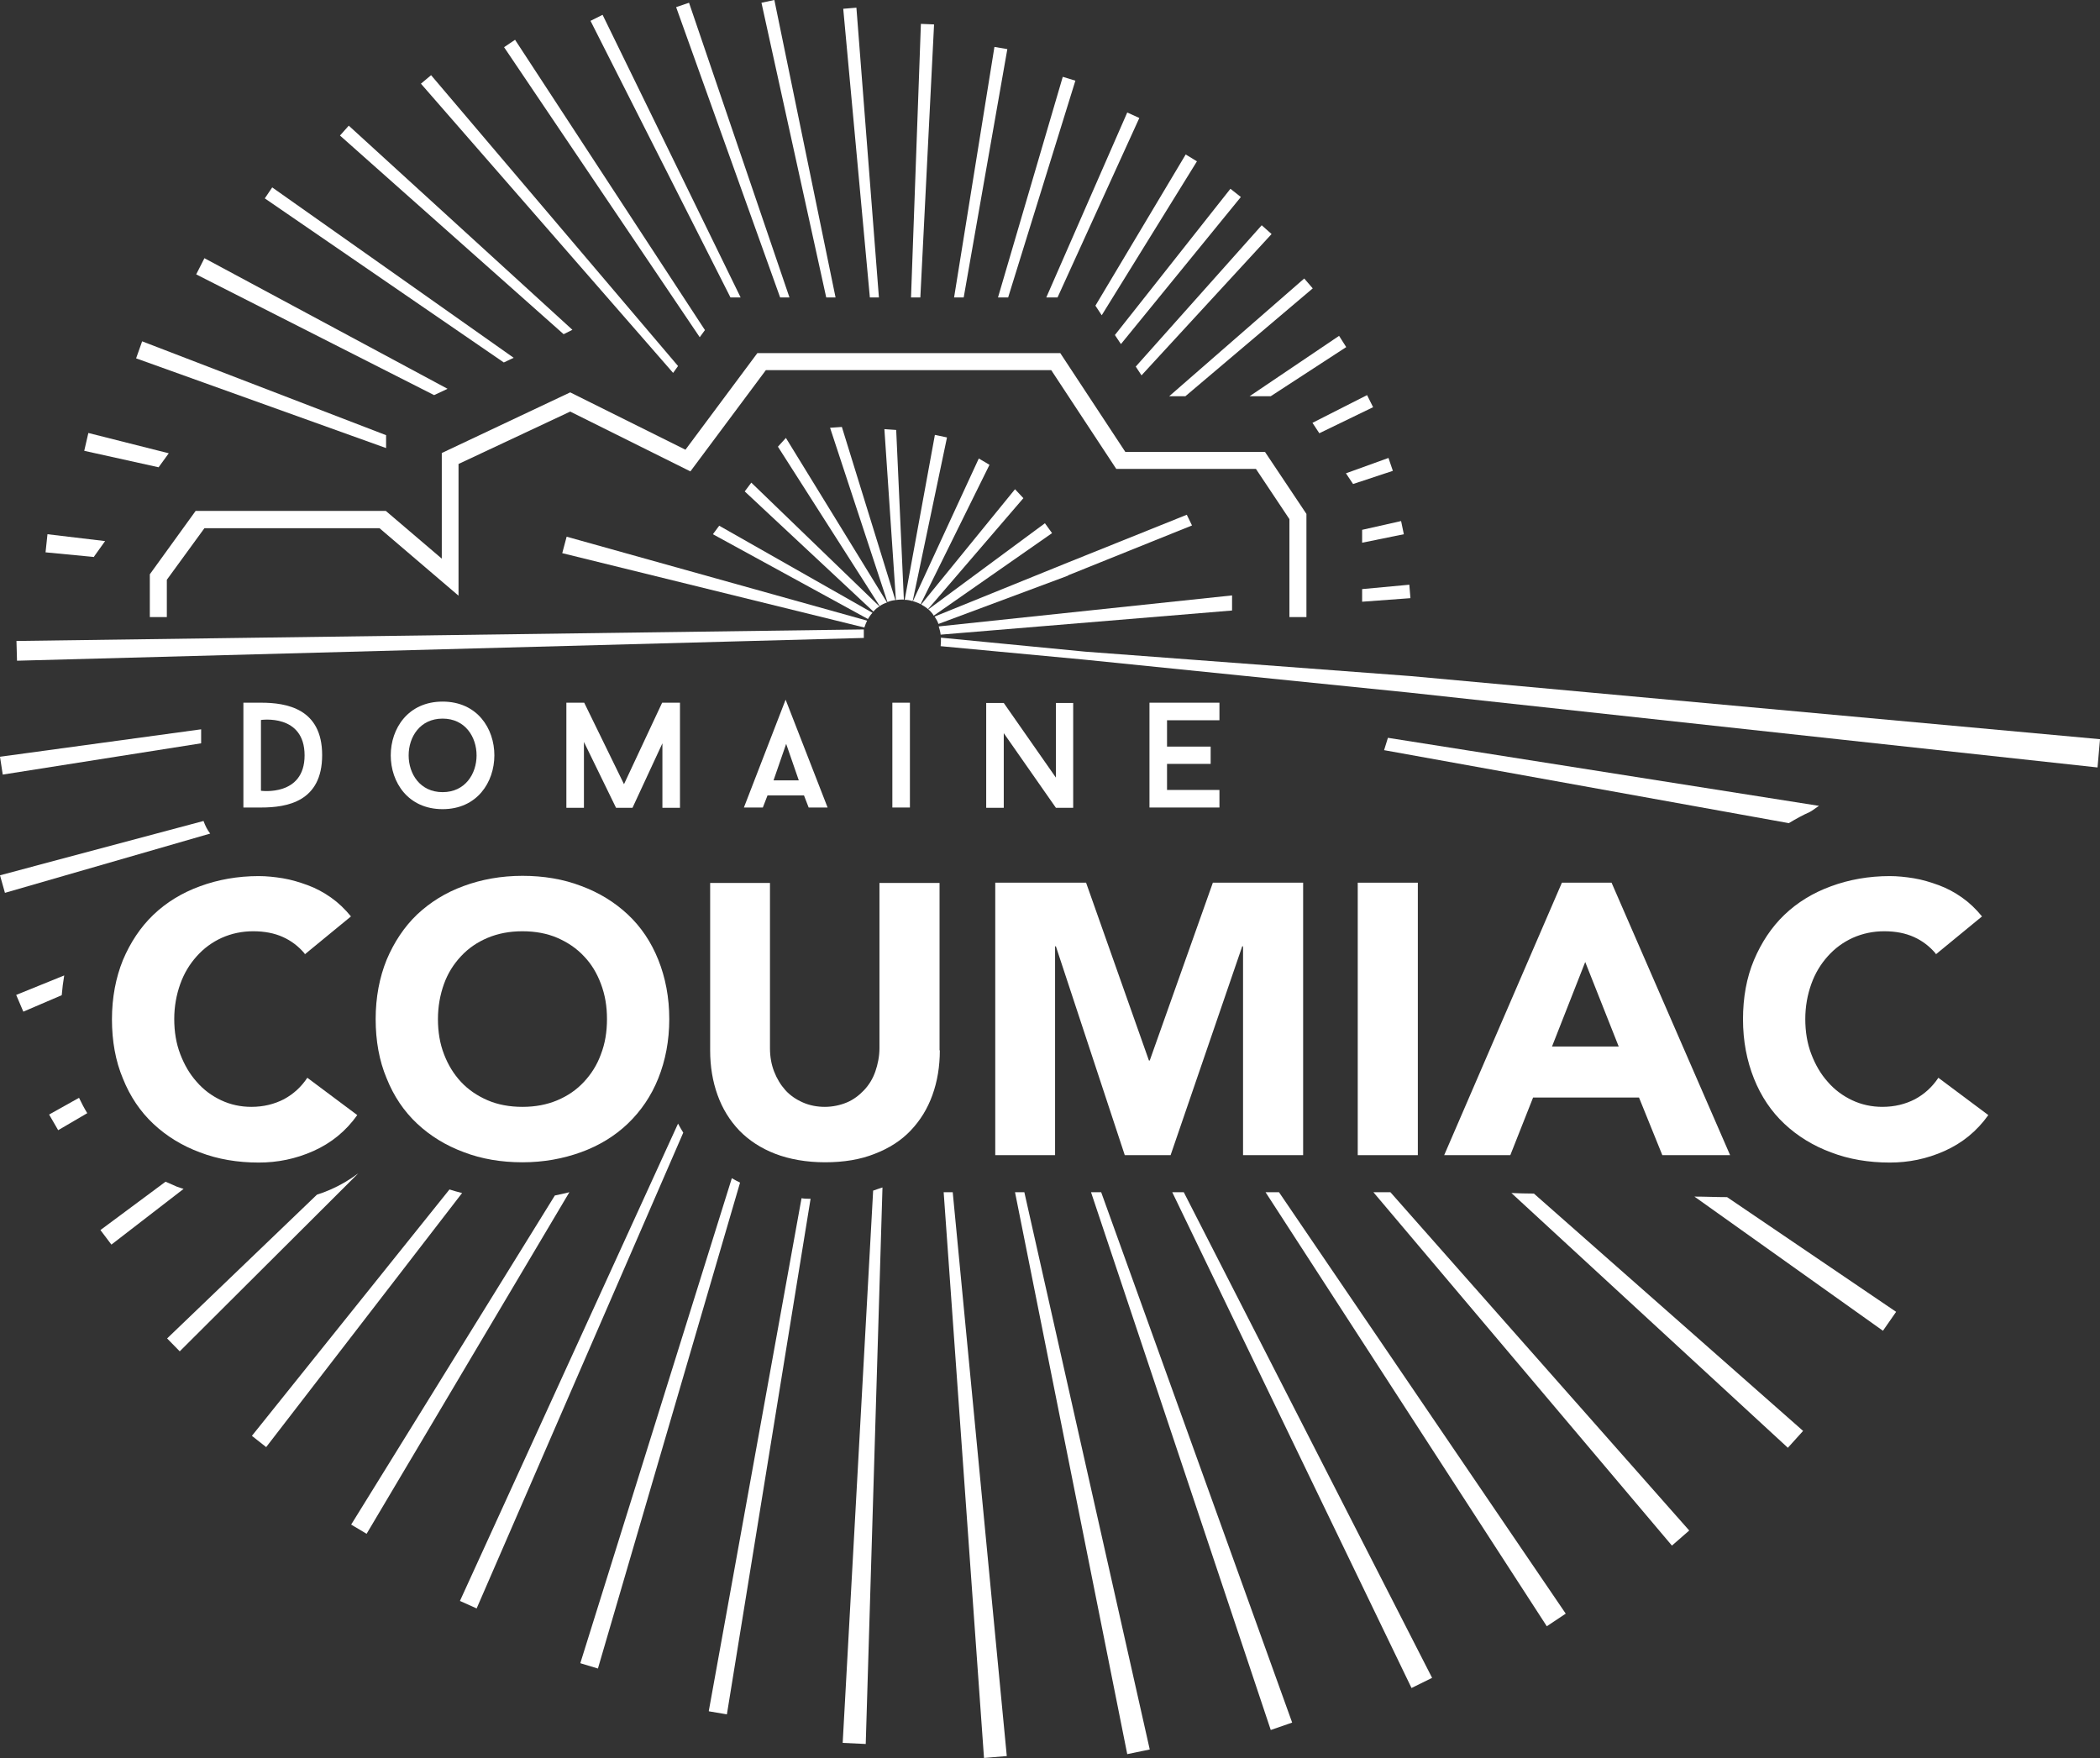 <svg xmlns="http://www.w3.org/2000/svg" id="uuid-17c9c81d-761f-495f-86fc-5190bd3202af" data-name="Calque 2" viewBox="0 0 76.53 64.07"><rect x="0" y="0" width="76.53" height="64.07" fill="#333333" stroke="none"/><defs><style>      .uuid-3502b226-11fd-41dc-a5d5-e4fe6d69767e {        fill: #fff;      }    </style></defs><g id="uuid-eca141d8-60f5-4456-a57a-fe99948e3bc8" data-name="Calque 1"><g><polygon class="uuid-3502b226-11fd-41dc-a5d5-e4fe6d69767e" points="49.64 21.93 51.4 21.8 51.36 21.31 49.64 21.47 49.64 21.93"></polygon><polygon class="uuid-3502b226-11fd-41dc-a5d5-e4fe6d69767e" points="49.64 19.78 51.16 19.47 51.06 18.99 49.64 19.31 49.64 19.78"></polygon><polygon class="uuid-3502b226-11fd-41dc-a5d5-e4fe6d69767e" points="48.08 15.79 50.04 14.84 49.82 14.4 47.83 15.41 48.08 15.79"></polygon><polygon class="uuid-3502b226-11fd-41dc-a5d5-e4fe6d69767e" points="43.2 14.44 47.84 10.51 47.53 10.15 42.61 14.44 43.2 14.44"></polygon><polygon class="uuid-3502b226-11fd-41dc-a5d5-e4fe6d69767e" points="40.15 11.49 43.62 5.88 43.21 5.63 39.92 11.14 40.15 11.49"></polygon><polygon class="uuid-3502b226-11fd-41dc-a5d5-e4fe6d69767e" points="38.54 10.84 41.52 4.3 41.08 4.1 38.13 10.84 38.54 10.84"></polygon><polygon class="uuid-3502b226-11fd-41dc-a5d5-e4fe6d69767e" points="36.74 10.84 39.19 2.94 38.73 2.8 36.37 10.84 36.74 10.84"></polygon><polygon class="uuid-3502b226-11fd-41dc-a5d5-e4fe6d69767e" points="34.04 .89 33.56 .87 33.2 10.84 33.54 10.84 34.04 .89"></polygon><polygon class="uuid-3502b226-11fd-41dc-a5d5-e4fe6d69767e" points="32.03 10.84 31.21 .28 30.73 .32 31.7 10.84 32.03 10.84"></polygon><polygon class="uuid-3502b226-11fd-41dc-a5d5-e4fe6d69767e" points="30.45 10.84 28.22 0 27.75 .1 30.11 10.84 30.45 10.84"></polygon><polygon class="uuid-3502b226-11fd-41dc-a5d5-e4fe6d69767e" points="28.77 10.84 25.11 .1 24.64 .26 28.43 10.84 28.77 10.84"></polygon><polygon class="uuid-3502b226-11fd-41dc-a5d5-e4fe6d69767e" points="26.99 10.84 21.96 .54 21.52 .76 26.62 10.84 26.99 10.84"></polygon><polygon class="uuid-3502b226-11fd-41dc-a5d5-e4fe6d69767e" points="25.69 12.03 18.77 1.45 18.37 1.72 25.5 12.29 25.69 12.03"></polygon><polygon class="uuid-3502b226-11fd-41dc-a5d5-e4fe6d69767e" points="24.71 13.34 15.71 2.74 15.34 3.05 24.53 13.59 24.71 13.34"></polygon><polygon class="uuid-3502b226-11fd-41dc-a5d5-e4fe6d69767e" points="18.72 13.04 9.92 6.83 9.65 7.23 18.36 13.21 18.72 13.04"></polygon><polygon class="uuid-3502b226-11fd-41dc-a5d5-e4fe6d69767e" points="14.07 15.86 5.18 12.44 4.96 13.06 14.07 16.33 14.07 15.86"></polygon><polygon class="uuid-3502b226-11fd-41dc-a5d5-e4fe6d69767e" points="6.15 16.52 3.22 15.78 3.07 16.43 5.78 17.03 6.15 16.52"></polygon><polygon class="uuid-3502b226-11fd-41dc-a5d5-e4fe6d69767e" points="3.43 20.28 3.83 19.72 1.73 19.47 1.66 20.13 3.43 20.3 3.43 20.28"></polygon><polygon class="uuid-3502b226-11fd-41dc-a5d5-e4fe6d69767e" points="7.33 27.09 7.33 26.58 0 27.58 .1 28.23 7.33 27.09"></polygon><path class="uuid-3502b226-11fd-41dc-a5d5-e4fe6d69767e" d="M65.15,52.77l.56-.62-9.81-8.65c-.29,0-.56-.01-.82-.02l10.07,9.28h0Z"></path><path class="uuid-3502b226-11fd-41dc-a5d5-e4fe6d69767e" d="M68.62,48.5l.48-.69-6.16-4.18c-.39,0-.79-.02-1.19-.02l6.87,4.89Z"></path><path class="uuid-3502b226-11fd-41dc-a5d5-e4fe6d69767e" d="M66.29,29.37l-15.71-2.48-.14.45,14.75,2.66c.25-.15.5-.29.77-.41.05-.02.29-.2.33-.22h0Z"></path><path class="uuid-3502b226-11fd-41dc-a5d5-e4fe6d69767e" d="M7.42,29.92l-7.42,1.98.18.64,7.48-2.16c-.11-.14-.18-.29-.24-.45h0Z"></path><path class="uuid-3502b226-11fd-41dc-a5d5-e4fe6d69767e" d="M.59,36.26l.26.61,1.4-.6c.02-.25.05-.48.09-.72l-1.75.71Z"></path><path class="uuid-3502b226-11fd-41dc-a5d5-e4fe6d69767e" d="M1.79,40.62l.33.57,1.06-.62c-.11-.18-.21-.37-.3-.56l-1.09.61Z"></path><path class="uuid-3502b226-11fd-41dc-a5d5-e4fe6d69767e" d="M6.03,43.07l-2.37,1.76.4.53,2.63-2.03c-.08-.03-.17-.05-.24-.08-.14-.06-.28-.12-.41-.18h0Z"></path><path class="uuid-3502b226-11fd-41dc-a5d5-e4fe6d69767e" d="M9.18,52.33l.52.41,7.14-9.26c-.16-.04-.31-.08-.46-.13l-7.2,8.98h0Z"></path><path class="uuid-3502b226-11fd-41dc-a5d5-e4fe6d69767e" d="M12.79,55.56l.57.34,7.39-12.45c-.18.05-.35.08-.53.12l-7.42,11.99h0Z"></path><polygon class="uuid-3502b226-11fd-41dc-a5d5-e4fe6d69767e" points="56.37 59.27 57.06 58.81 46.61 43.45 46.12 43.45 56.37 59.27"></polygon><path class="uuid-3502b226-11fd-41dc-a5d5-e4fe6d69767e" d="M16.77,58.35l.6.27,7.53-17.34c-.07-.11-.13-.22-.19-.33l-7.95,17.4h0Z"></path><path class="uuid-3502b226-11fd-41dc-a5d5-e4fe6d69767e" d="M21.16,60.62l.63.19,5.18-17.71c-.1-.05-.2-.1-.3-.16l-5.52,17.67h0Z"></path><path class="uuid-3502b226-11fd-41dc-a5d5-e4fe6d69767e" d="M25.84,62.37l.65.11,3.05-18.79c-.11,0-.22,0-.33-.02l-3.38,18.69h0Z"></path><path class="uuid-3502b226-11fd-41dc-a5d5-e4fe6d69767e" d="M31.82,43.39l-1.11,20.13.84.04.61-20.28s0,0-.01,0c-.11.04-.22.07-.32.11h0Z"></path><polygon class="uuid-3502b226-11fd-41dc-a5d5-e4fe6d69767e" points="35.86 64.07 36.69 64 34.72 43.45 34.39 43.45 35.86 64.07"></polygon><polygon class="uuid-3502b226-11fd-41dc-a5d5-e4fe6d69767e" points="41.08 63.93 41.9 63.76 37.33 43.45 36.99 43.45 41.08 63.93"></polygon><polygon class="uuid-3502b226-11fd-41dc-a5d5-e4fe6d69767e" points="46.31 63.05 47.09 62.78 40.13 43.45 39.76 43.45 46.31 63.05"></polygon><polygon class="uuid-3502b226-11fd-41dc-a5d5-e4fe6d69767e" points="51.44 61.52 52.19 61.15 43.14 43.45 42.72 43.45 51.44 61.52"></polygon><polygon class="uuid-3502b226-11fd-41dc-a5d5-e4fe6d69767e" points="60.93 56.33 61.56 55.78 50.67 43.45 50.05 43.45 60.93 56.33"></polygon><polygon class="uuid-3502b226-11fd-41dc-a5d5-e4fe6d69767e" points="36.71 1.79 36.24 1.71 34.77 10.84 35.12 10.84 36.71 1.79"></polygon><polygon class="uuid-3502b226-11fd-41dc-a5d5-e4fe6d69767e" points="20.86 12.02 12.71 4.58 12.39 4.94 20.54 12.18 20.86 12.02"></polygon><polygon class="uuid-3502b226-11fd-41dc-a5d5-e4fe6d69767e" points="16.31 14.17 7.45 9.41 7.15 10 15.82 14.4 16.31 14.17"></polygon><polygon class="uuid-3502b226-11fd-41dc-a5d5-e4fe6d69767e" points="46.31 14.44 49.06 12.65 48.8 12.24 45.54 14.44 46.31 14.44"></polygon><polygon class="uuid-3502b226-11fd-41dc-a5d5-e4fe6d69767e" points="40.85 12.54 45.22 7.18 44.84 6.88 40.63 12.21 40.85 12.54"></polygon><polygon class="uuid-3502b226-11fd-41dc-a5d5-e4fe6d69767e" points="41.6 13.68 46.34 8.53 45.98 8.21 41.39 13.36 41.6 13.68"></polygon><polygon class="uuid-3502b226-11fd-41dc-a5d5-e4fe6d69767e" points="49.31 17.64 50.76 17.16 50.6 16.69 49.05 17.25 49.31 17.64"></polygon><path class="uuid-3502b226-11fd-41dc-a5d5-e4fe6d69767e" d="M12.03,43.36c-.16.07-.32.13-.48.18l-5.46,5.24.46.47,6.51-6.49c-.32.24-.66.44-1.03.6Z"></path><path class="uuid-3502b226-11fd-41dc-a5d5-e4fe6d69767e" d="M31.6,22.62l-10.95-3.06-.16.6,11.01,2.71c.03-.09.06-.17.1-.25h0Z"></path><path class="uuid-3502b226-11fd-41dc-a5d5-e4fe6d69767e" d="M38.92,20.97h0l4.52-1.82h0l-.19-.39-4.33,1.74h0l-4.86,1.97c.06.09.11.18.14.27l4.72-1.76Z"></path><path class="uuid-3502b226-11fd-41dc-a5d5-e4fe6d69767e" d="M76.53,26.95l-.09,1.02-25.1-2.73-11.83-1.2-5.23-.49c0-.06.01-.11.01-.16v-.15l5.26.51,11.86.89,25.12,2.3h0Z"></path><path class="uuid-3502b226-11fd-41dc-a5d5-e4fe6d69767e" d="M37.29,18.15l-.3-.32-3.42,4.2c.09.05.17.1.25.17l3.48-4.05Z"></path><path class="uuid-3502b226-11fd-41dc-a5d5-e4fe6d69767e" d="M34.04,22.43l4.3-3-.26-.36-4.25,3.14s.04.03.05.04c.06.06.11.12.15.19h0Z"></path><path class="uuid-3502b226-11fd-41dc-a5d5-e4fe6d69767e" d="M44.9,22.25v-.55l-10.69,1.13c.03.1.06.2.07.3l10.62-.88h0Z"></path><path class="uuid-3502b226-11fd-41dc-a5d5-e4fe6d69767e" d="M33.27,21.91c.1.03.19.06.28.11l2.51-5.08-.39-.23-2.4,5.2h0Z"></path><path class="uuid-3502b226-11fd-41dc-a5d5-e4fe6d69767e" d="M32.94,21.86l-.28-6.19-.43-.03.42,6.23c.1-.02.2-.02.29-.02Z"></path><path class="uuid-3502b226-11fd-41dc-a5d5-e4fe6d69767e" d="M32.32,21.95l-3.68-5.99-.29.32,3.71,5.81c.08-.06.17-.1.26-.13h0Z"></path><path class="uuid-3502b226-11fd-41dc-a5d5-e4fe6d69767e" d="M32.35,21.94c.09-.04.19-.06.28-.07l-1.95-6.31-.43.03,2.09,6.35Z"></path><path class="uuid-3502b226-11fd-41dc-a5d5-e4fe6d69767e" d="M31.86,22.25c.06-.06.12-.11.19-.15l-4.67-4.51-.24.32,4.69,4.38s.02-.03.04-.04h0Z"></path><path class="uuid-3502b226-11fd-41dc-a5d5-e4fe6d69767e" d="M31.79,22.33l-5.58-3.17-.23.31,5.65,3.09c.05-.08.1-.16.17-.23Z"></path><path class="uuid-3502b226-11fd-41dc-a5d5-e4fe6d69767e" d="M34.5,15.94l-.43-.09-1.1,6.01c.1,0,.2.02.29.05l1.25-5.96Z"></path><g><g><path class="uuid-3502b226-11fd-41dc-a5d5-e4fe6d69767e" d="M11.1,34.75c-.22-.26-.48-.46-.79-.6-.31-.14-.67-.21-1.08-.21s-.79.08-1.15.24c-.35.16-.65.38-.91.67s-.46.62-.6,1.01-.22.82-.22,1.28.07.89.22,1.28c.15.39.34.72.6,1.01.25.29.55.51.89.67s.71.24,1.1.24c.45,0,.84-.1,1.19-.28.35-.19.63-.45.85-.78l1.82,1.36c-.42.59-.95,1.02-1.6,1.31s-1.31.42-1.99.42c-.77,0-1.49-.12-2.14-.37-.65-.24-1.22-.59-1.7-1.04s-.85-1-1.11-1.65c-.27-.64-.4-1.37-.4-2.16s.14-1.52.4-2.16c.27-.64.64-1.2,1.11-1.65s1.04-.8,1.7-1.04c.65-.24,1.37-.37,2.14-.37.28,0,.57.03.88.08.3.05.6.14.9.25s.58.26.85.45.51.42.73.69l-1.68,1.38h0Z"></path><path class="uuid-3502b226-11fd-41dc-a5d5-e4fe6d69767e" d="M13.69,37.14c0-.79.14-1.52.4-2.16.27-.64.64-1.2,1.11-1.65.48-.45,1.04-.8,1.7-1.04.65-.24,1.37-.37,2.14-.37s1.49.12,2.14.37c.65.24,1.22.59,1.7,1.04s.85,1,1.11,1.65.4,1.37.4,2.16-.14,1.51-.4,2.16-.64,1.2-1.11,1.65-1.04.8-1.7,1.04-1.37.37-2.14.37-1.49-.12-2.14-.37c-.65-.24-1.22-.59-1.7-1.04s-.85-1-1.11-1.65c-.27-.64-.4-1.37-.4-2.16ZM15.96,37.14c0,.47.07.89.22,1.28.15.39.35.72.62,1.01s.6.51.97.67.8.24,1.27.24.89-.08,1.27-.24.7-.38.97-.67c.27-.29.48-.62.62-1.01.15-.39.22-.81.22-1.28s-.07-.88-.22-1.28-.35-.73-.62-1.01c-.27-.29-.6-.51-.97-.67s-.8-.24-1.27-.24-.89.08-1.27.24-.7.38-.97.67c-.27.29-.48.62-.62,1.01s-.22.82-.22,1.28Z"></path><path class="uuid-3502b226-11fd-41dc-a5d5-e4fe6d69767e" d="M34.25,38.28c0,.59-.09,1.13-.27,1.63s-.44.92-.79,1.29c-.35.37-.79.65-1.31.85-.52.21-1.13.31-1.81.31s-1.3-.11-1.82-.31-.96-.49-1.31-.85c-.35-.37-.61-.79-.79-1.29s-.27-1.04-.27-1.63v-6.1h2.18v6.02c0,.31.05.59.15.85.1.26.24.49.41.68s.39.34.64.45.52.16.8.16.56-.06.8-.16.45-.26.63-.45c.18-.19.32-.42.41-.68s.15-.55.15-.85v-6.02h2.19v6.1h.01Z"></path><path class="uuid-3502b226-11fd-41dc-a5d5-e4fe6d69767e" d="M36.27,32.17h3.31l2.29,6.48h.03l2.3-6.48h3.29v9.93h-2.19v-7.61h-.03l-2.61,7.61h-1.67l-2.51-7.61h-.03v7.61h-2.18v-9.93Z"></path><path class="uuid-3502b226-11fd-41dc-a5d5-e4fe6d69767e" d="M49.48,32.17h2.19v9.93h-2.19v-9.93Z"></path><path class="uuid-3502b226-11fd-41dc-a5d5-e4fe6d69767e" d="M56.92,32.17h1.81l4.32,9.93h-2.47l-.85-2.1h-3.86l-.83,2.1h-2.41s4.29-9.93,4.29-9.93ZM57.77,35.06l-1.21,3.08h2.43l-1.22-3.08Z"></path><path class="uuid-3502b226-11fd-41dc-a5d5-e4fe6d69767e" d="M70.54,34.75c-.22-.26-.48-.46-.79-.6-.31-.14-.67-.21-1.08-.21s-.79.08-1.15.24c-.35.16-.65.38-.91.67s-.46.62-.6,1.01-.22.82-.22,1.28.07.89.22,1.28c.15.39.34.72.6,1.01.25.29.55.51.89.67.34.16.71.24,1.1.24.45,0,.84-.1,1.19-.28.35-.19.63-.45.85-.78l1.82,1.36c-.42.59-.95,1.02-1.6,1.31s-1.31.42-1.99.42c-.77,0-1.49-.12-2.14-.37-.65-.24-1.22-.59-1.7-1.04-.48-.45-.85-1-1.11-1.65s-.4-1.37-.4-2.16.13-1.52.4-2.16c.27-.64.64-1.2,1.11-1.65s1.04-.8,1.7-1.04c.65-.24,1.37-.37,2.14-.37.28,0,.57.03.88.08.3.05.6.14.9.25s.58.26.85.45c.27.19.51.42.73.69l-1.68,1.38h0Z"></path></g><polygon class="uuid-3502b226-11fd-41dc-a5d5-e4fe6d69767e" points="47.61 22.49 46.99 22.49 46.99 18.92 45.77 17.09 40.68 17.09 38.31 13.49 27.91 13.49 25.16 17.18 20.78 15 16.71 16.91 16.71 21.71 13.83 19.25 7.45 19.25 6.08 21.13 6.08 22.49 5.46 22.49 5.46 20.93 7.13 18.62 14.06 18.62 16.1 20.36 16.1 16.51 20.78 14.3 24.98 16.39 27.6 12.87 38.64 12.87 41.01 16.47 46.1 16.47 47.61 18.73 47.61 22.49"></polygon><g><path class="uuid-3502b226-11fd-41dc-a5d5-e4fe6d69767e" d="M9.51,25.61c.93,0,2.23.21,2.23,1.91s-1.28,1.91-2.23,1.91h-.64v-3.82h.64ZM11.1,27.53c0-1.53-1.59-1.29-1.59-1.29v2.58s1.59.22,1.59-1.29h0Z"></path><path class="uuid-3502b226-11fd-41dc-a5d5-e4fe6d69767e" d="M16.13,29.49c-2.52,0-2.52-3.92,0-3.92s2.51,3.92,0,3.92ZM16.13,26.19c-1.65,0-1.65,2.68,0,2.68s1.65-2.68,0-2.68Z"></path><path class="uuid-3502b226-11fd-41dc-a5d5-e4fe6d69767e" d="M24.78,29.44h-.64v-2.35l-1.09,2.35h-.6l-1.17-2.4v2.4h-.64v-3.83h.65l1.45,2.97,1.39-2.97h.65v3.83Z"></path><path class="uuid-3502b226-11fd-41dc-a5d5-e4fe6d69767e" d="M29.31,28.99h-1.34l-.17.44h-.69l1.52-3.93,1.53,3.93h-.69l-.17-.44h0ZM28.18,28.44h.93l-.46-1.33-.46,1.33h0Z"></path><path class="uuid-3502b226-11fd-41dc-a5d5-e4fe6d69767e" d="M32.52,25.61h.64v3.82h-.64v-3.82Z"></path><path class="uuid-3502b226-11fd-41dc-a5d5-e4fe6d69767e" d="M39.12,29.44h-.64l-1.9-2.72v2.72h-.64v-3.82h.64l1.9,2.72v-2.72h.63s0,3.82,0,3.82Z"></path><path class="uuid-3502b226-11fd-41dc-a5d5-e4fe6d69767e" d="M42.53,26.26v.95h1.59v.63h-1.59v.95h1.91v.64h-2.55v-3.82h2.55v.64h-1.91Z"></path></g></g><polygon class="uuid-3502b226-11fd-41dc-a5d5-e4fe6d69767e" points=".62 24.08 31.48 23.25 31.48 22.94 .6 23.36 .62 24.08"></polygon></g></g></svg>